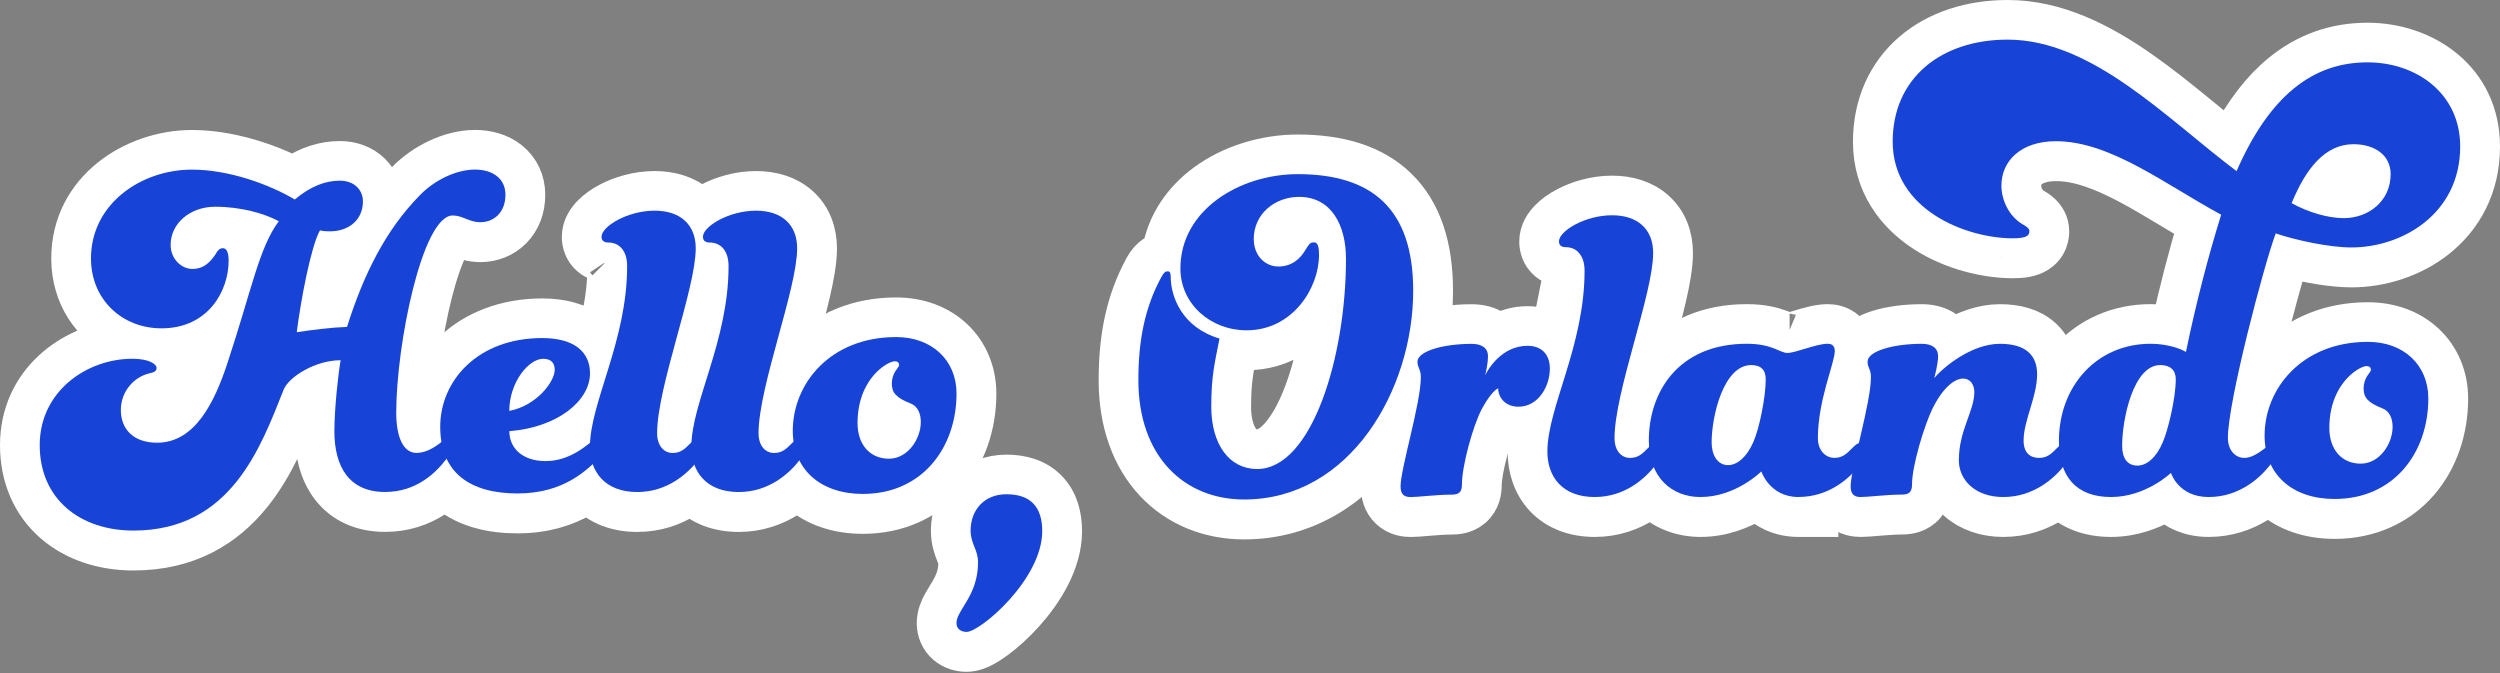 <svg width="943" height="254" viewBox="0 0 943 254" fill="none" xmlns="http://www.w3.org/2000/svg">
<rect x="0" y="0" width="943" height="254" fill="#808080" stroke="none"/>
<path d="M120.833 116.626C121.435 113.05 122.142 109.277 122.91 105.676C123.673 102.096 124.479 98.771 125.279 96.024C125.407 95.584 125.532 95.17 125.653 94.782C129.334 94.612 132.921 93.597 136 91.647C131.8 99.304 128.336 107.534 125.376 116.187C123.893 116.309 122.364 116.458 120.833 116.626ZM153.056 68.421C149.856 71.665 146.927 75.111 144.235 78.737C144.355 77.854 144.416 76.95 144.416 76.029C144.416 72.058 142.924 68.106 139.875 65.156C136.8 62.182 132.65 60.706 128.171 60.706C122.235 60.706 116.349 62.556 110.578 66.408C100.298 61.181 86.016 56.535 72.41 56.535C50.649 56.535 26.834 71.448 26.834 97.512C26.834 111.593 34.531 122.793 45.782 128.083C26.917 129.929 7.5 144.087 7.5 167.958C7.5 180.175 12.157 190.35 20.235 197.376C28.194 204.299 38.899 207.683 50.353 207.683C71.235 207.683 85.256 198.616 94.968 186.572C103.75 175.681 109.056 162.255 113.188 151.801C113.443 151.155 113.694 150.521 113.94 149.9C113.945 149.903 114.178 149.473 114.985 148.725C115.837 147.934 117.053 147.047 118.567 146.216C118.934 146.015 119.309 145.822 119.69 145.638C119.109 151.377 118.647 157.872 118.647 162.695C118.647 170.188 120.16 177.779 124.603 183.662C129.314 189.901 136.483 193.128 145.283 193.128C160.36 193.128 169.569 183.881 173.974 178.224L173.982 178.214L173.99 178.204C174.088 178.077 174.194 177.942 174.306 177.8C175.823 175.868 178.478 172.486 178.478 167.797C178.478 165.567 177.706 163.053 175.73 161.08C173.718 159.069 171.137 158.292 168.792 158.292C166.448 158.292 164.603 159.185 163.606 159.752C162.627 160.307 161.77 160.956 161.111 161.495C160.307 162.069 159.537 162.561 158.774 162.918C158.502 163.046 158.261 163.141 158.051 163.211C157.516 161.962 156.976 159.567 156.976 155.785C156.976 143.574 159.334 125.582 163.101 110.703C164.99 103.241 167.133 96.977 169.299 92.742C170.239 90.905 171.044 89.728 171.636 89.046C171.954 89.157 172.403 89.325 173.05 89.58L173.137 89.614C174.781 90.26 177.604 91.371 181.191 91.371C185.549 91.371 189.907 89.792 193.184 86.471C196.494 83.117 198.17 78.531 198.17 73.487C198.17 68.3 196.023 63.732 192.126 60.629C188.422 57.68 183.747 56.517 179.185 56.517C169.657 56.517 159.618 61.663 153.056 68.421ZM63.989 132.538C63.578 132.102 63.141 131.712 62.69 131.362C70.611 131.011 77.103 128.277 82.062 124.128C81.017 127.495 79.868 131.102 78.57 135.015C76.26 141.947 73.558 148.411 70.094 153.049C66.745 157.534 63.313 159.545 59.276 159.545C56.277 159.545 54.864 158.72 54.265 158.164C53.727 157.664 53.104 156.704 53.104 154.675C53.104 151.311 55.528 148.759 58.084 148.175C59.276 147.934 61.3 147.426 63.101 146.021C65.526 144.127 66.579 141.427 66.579 138.831C66.579 135.927 65.16 133.782 63.989 132.538ZM94.285 87.284C93.636 88.657 93.023 90.079 92.435 91.548C92.32 91.311 92.196 91.076 92.061 90.844C91.289 89.515 90.15 88.251 88.575 87.358C87.007 86.47 85.415 86.181 84.075 86.181C81.33 86.181 79.038 87.276 77.342 88.871C76.158 89.984 75.34 91.28 74.82 92.186C74.056 93.232 73.589 93.653 73.327 93.832C73.217 93.907 73.151 93.933 73.102 93.948C73.055 93.963 72.927 93.997 72.674 94.003C72.63 93.987 72.509 93.931 72.353 93.771C72.138 93.55 71.883 93.143 71.883 92.41C71.883 89.469 74.787 85.534 81.136 85.534C86.001 85.534 90.505 86.248 94.285 87.284ZM78.708 97.476C78.708 97.477 78.708 97.478 78.708 97.479C78.707 97.474 78.707 97.472 78.707 97.472C78.707 97.472 78.707 97.473 78.708 97.476ZM53.778 143.402C53.778 143.402 53.771 143.399 53.758 143.392C53.772 143.398 53.779 143.402 53.778 143.402ZM55.301 133.425C55.303 133.426 55.273 133.436 55.206 133.452C55.265 133.432 55.299 133.425 55.301 133.425ZM172.209 88.482C172.209 88.483 172.198 88.49 172.178 88.503C172.199 88.488 172.209 88.481 172.209 88.482Z" fill="white" stroke="white" stroke-width="15"/>
<path d="M205.343 142.839C205.343 142.839 205.34 142.841 205.334 142.843C205.34 142.84 205.343 142.839 205.343 142.839ZM230.053 169.961C229.983 169.971 229.911 169.98 229.836 169.988L229.284 169.315L229.266 169.293C229.272 169.286 229.278 169.279 229.284 169.272C229.304 169.249 229.323 169.226 229.343 169.202L230.053 169.961ZM223.627 156.718C223.556 156.761 223.486 156.805 223.416 156.849C227.435 152.43 230.064 146.961 230.064 140.854C230.064 134.976 227.842 129.352 222.837 125.395C218.079 121.632 211.681 120.07 204.521 120.07C176.577 120.07 158.568 139.022 158.568 161.065C158.568 171.57 162.11 180.209 169.312 186.015C176.234 191.595 185.467 193.683 195.221 193.683C216.079 193.683 226.874 182.83 233.284 176.044L233.3 176.028L233.315 176.011C235.913 173.228 238.97 169.799 238.97 164.7C238.97 162.539 238.252 160.15 236.519 158.207C234.667 156.13 232.05 155.016 229.284 155.016C226.732 155.016 224.729 156.05 223.627 156.718Z" fill="white" stroke="white" stroke-width="15"/>
<path d="M269.264 178.242L269.272 178.232L269.279 178.222C269.377 178.095 269.483 177.96 269.595 177.817C271.112 175.886 273.767 172.504 273.767 167.815C273.767 163.667 270.522 157.773 263.723 157.773C259.373 157.773 256.684 160.43 255.439 161.676C255.637 158.343 256.353 154.041 257.482 148.945C258.802 142.988 260.575 136.422 262.402 129.732C262.528 129.272 262.653 128.812 262.779 128.351C264.465 122.185 266.172 115.938 267.481 110.297C268.857 104.362 269.951 98.464 269.951 93.717C269.951 87.44 267.82 81.71 263.277 77.629C258.845 73.648 252.993 72.02 246.969 72.02C240.415 72.02 234.2 73.89 229.518 76.387C227.179 77.634 224.958 79.178 223.209 80.981C221.697 82.537 219.419 85.439 219.419 89.349C219.419 91.683 220.206 94.57 222.722 96.704C224.806 98.472 227.186 98.949 228.945 99.022C229.013 99.32 229.077 99.779 229.077 100.448C229.077 113.366 225.867 125.34 222.392 136.659C221.955 138.083 221.508 139.515 221.061 140.945C219.778 145.052 218.502 149.138 217.49 152.95C216.118 158.119 215.047 163.42 215.047 168.531C215.047 174.716 216.903 181.006 221.453 185.802C226.08 190.678 232.669 193.146 240.393 193.146C255.201 193.146 264.789 183.987 269.264 178.242ZM255.5 164.394C255.502 164.399 255.503 164.401 255.503 164.401C255.503 164.401 255.502 164.399 255.5 164.394ZM228.787 98.555C228.787 98.555 228.788 98.557 228.791 98.561C228.788 98.557 228.787 98.555 228.787 98.555ZM266.445 171.909C266.444 171.909 266.442 171.911 266.439 171.914C266.443 171.91 266.445 171.909 266.445 171.909Z" fill="white" stroke="white" stroke-width="15"/>
<path d="M307.529 178.229L307.534 178.222C307.632 178.095 307.738 177.96 307.85 177.817C309.367 175.886 312.022 172.504 312.022 167.815C312.022 163.667 308.777 157.773 301.978 157.773C297.627 157.773 294.939 160.43 293.694 161.676C293.892 158.343 294.607 154.041 295.737 148.945C297.057 142.988 298.83 136.422 300.657 129.732C300.782 129.272 300.908 128.812 301.034 128.351C302.72 122.185 304.427 115.938 305.735 110.297C307.112 104.362 308.206 98.464 308.206 93.717C308.206 87.44 306.075 81.71 301.531 77.629C297.1 73.648 291.248 72.02 285.224 72.02C278.67 72.02 272.455 73.89 267.773 76.387C265.434 77.634 263.213 79.178 261.463 80.981C259.952 82.537 257.674 85.439 257.674 89.349C257.674 91.683 258.461 94.57 260.976 96.704C263.061 98.472 265.441 98.949 267.2 99.022C267.268 99.32 267.332 99.779 267.332 100.448C267.332 113.366 264.122 125.34 260.647 136.659C260.21 138.083 259.762 139.515 259.316 140.945C258.033 145.052 256.757 149.138 255.745 152.95C254.373 158.119 253.302 163.42 253.302 168.531C253.302 174.716 255.157 181.006 259.708 185.802C264.334 190.678 270.924 193.146 278.648 193.146C293.451 193.146 303.059 183.994 307.529 178.229ZM293.755 164.394C293.757 164.399 293.758 164.401 293.758 164.401C293.758 164.401 293.757 164.399 293.755 164.394ZM267.042 98.555C267.042 98.555 267.043 98.557 267.045 98.561C267.043 98.557 267.042 98.555 267.042 98.555ZM304.699 171.909C304.699 171.909 304.697 171.911 304.694 171.914C304.698 171.91 304.7 171.909 304.699 171.909Z" fill="white" stroke="white" stroke-width="15"/>
<path d="M330.98 159.616C330.98 157.218 331.274 155.126 331.759 153.312C331.987 153.597 332.232 153.878 332.493 154.155C334.5 156.281 337.129 157.722 339.833 158.854C339.842 158.966 339.847 159.095 339.847 159.24C339.847 160.648 339.247 162.479 338.132 163.883C337.066 165.224 336.056 165.579 335.324 165.579C333.729 165.579 332.88 165.05 332.351 164.451C331.744 163.766 330.98 162.303 330.98 159.616ZM325.469 193.862C338.785 193.862 349.704 188.6 357.202 180.008C364.599 171.532 368.322 160.233 368.322 148.498C368.322 140.281 365.237 132.926 359.615 127.66C354.029 122.428 346.417 119.694 338.048 119.694C308.949 119.694 291.558 140.718 291.558 162.516C291.558 171.674 294.88 179.749 301.23 185.47C307.497 191.115 316.031 193.862 325.469 193.862Z" fill="white" stroke="white" stroke-width="15"/>
<path d="M466.769 132.228C466.786 132.145 466.803 132.062 466.819 131.978C467.945 132.09 469.082 132.147 470.225 132.147C483.713 132.147 493.505 124.859 499.208 115.691C497.879 127.616 495.287 139.146 491.678 148.581C488.96 155.686 485.824 161.179 482.569 164.769C479.347 168.322 476.548 169.47 474.202 169.47C471.464 169.47 469.347 168.381 467.687 166.131C465.993 163.834 464.586 159.998 464.413 154.432V153.283C464.413 144.002 465.289 139.628 466.769 132.228ZM490.058 81.815C492.726 81.815 494.597 82.607 496.021 83.986C495.842 83.978 495.681 83.975 495.54 83.975C493.087 83.975 490.769 84.821 488.879 86.595C487.601 87.795 486.702 89.302 486.235 90.085C486.217 90.116 486.199 90.146 486.182 90.174L486.146 90.235L486.111 90.296C485.421 91.502 484.762 92.174 484.232 92.535C483.781 92.842 483.203 93.084 482.229 93.084C481.843 93.084 481.48 92.94 481.174 92.617C480.892 92.32 480.43 91.614 480.43 90.184C480.43 85.753 484.129 81.815 490.058 81.815ZM438.25 95.16C436.977 95.468 435.633 96.082 434.369 97.193C432.91 98.476 431.973 100.102 431.388 101.177L431.383 101.186L431.378 101.195C424.616 113.704 421.912 127.223 421.912 143.421C421.912 159.337 426.715 172.556 435.408 181.866C444.123 191.2 456.161 195.963 469.311 195.963C492.254 195.963 510.272 183.973 522.29 167.432C534.224 151.008 540.575 129.744 540.575 109.693C540.575 93.118 536.405 79.824 527.042 70.769C517.726 61.759 504.602 58.244 489.539 58.244C477.177 58.244 464.514 62.037 454.762 69.211C446.403 75.361 440.008 84.178 438.25 95.16ZM434.113 104.403C434.113 104.414 434.113 104.424 434.113 104.435C434.101 104.289 434.113 104.264 434.113 104.403ZM499.536 97.107C499.535 97.107 499.532 97.112 499.524 97.122C499.532 97.111 499.536 97.106 499.536 97.107ZM489.976 94.857C489.977 94.857 489.978 94.866 489.981 94.884C489.978 94.867 489.976 94.858 489.976 94.857Z" fill="white" stroke="white" stroke-width="15"/>
<path d="M555.385 191.551C558.539 188.823 558.955 185.079 558.957 182.815C558.957 180.29 559.785 175.515 561.208 170.199C562.415 165.689 563.834 161.594 564.999 159.03C567.172 160.242 569.784 160.962 572.777 160.962C579.379 160.962 584.414 157.49 587.543 153.233C590.583 149.099 592.12 143.917 592.12 139.063C592.12 134.822 590.818 130.598 587.648 127.426C584.484 124.259 580.31 122.992 576.235 122.992C571.904 122.992 568.225 124.162 565.2 125.814C564.901 125.531 564.582 125.259 564.242 125C561.378 122.82 557.958 122.257 555.094 122.257C549.268 122.257 543.375 122.997 538.686 124.465C536.385 125.185 533.921 126.219 531.873 127.764C529.894 129.257 527.188 132.132 527.188 136.499C527.188 137.818 527.373 138.981 527.678 140.044C527.914 140.863 528.233 141.623 528.354 141.909C528.368 141.943 528.379 141.97 528.387 141.99C528.42 142.069 528.441 142.124 528.455 142.159C528.457 142.195 528.46 142.25 528.46 142.327C528.46 146.179 526.83 153.789 524.829 162.395C524.654 163.15 524.477 163.909 524.3 164.666C523.53 167.964 522.766 171.234 522.165 174.09C521.474 177.376 520.81 180.939 520.81 183.532C520.81 186.112 521.413 189.574 524.233 192.196C526.949 194.721 530.23 195.049 532.144 195.049C533.618 195.049 535.924 194.855 538.107 194.672C538.537 194.636 538.963 194.6 539.376 194.566C542.183 194.337 545.051 194.134 547.444 194.134C549.019 194.134 552.509 194.04 555.385 191.551ZM528.45 142.105C528.45 142.105 528.451 142.108 528.451 142.114C528.45 142.108 528.45 142.105 528.45 142.105Z" fill="white" stroke="white" stroke-width="15"/>
<path d="M630.419 180.083L630.414 180.089C625.947 185.861 616.339 195.031 601.532 195.031C593.805 195.031 587.214 192.557 582.589 187.674C578.045 182.877 576.191 176.59 576.188 170.407C576.187 170.401 576.188 170.395 576.188 170.389M630.419 180.083L583.688 170.407C583.695 179.884 589.339 187.531 601.532 187.531C610.786 187.531 617.566 182.906 621.844 178.529C622.091 178.393 622.334 178.249 622.575 178.097C623.548 177.484 624.436 176.758 625.206 176.059C625.206 176.059 625.207 176.059 625.207 176.059C625.847 175.478 626.406 174.917 626.864 174.457C626.933 174.387 627 174.32 627.065 174.256C627.335 173.985 627.481 173.849 627.558 173.782C627.634 173.716 627.549 173.8 627.337 173.931C627.235 173.995 627.106 174.068 626.952 174.143C626.752 174.239 626.509 174.338 626.228 174.422C625.844 174.536 625.481 174.594 625.16 174.615C625.514 174.148 625.831 173.714 626.108 173.299C626.938 172.055 627.403 170.981 627.403 169.672C627.403 168.578 626.507 167.126 624.859 167.126C623.766 167.126 623.031 167.681 621.759 168.954C621.51 169.204 621.271 169.443 621.039 169.672C620.677 170.028 620.333 170.358 619.995 170.66C619.935 170.347 619.903 170.017 619.903 169.672C619.903 169.468 619.934 169.237 619.996 169.024C620.036 168.885 620.073 168.806 620.076 168.8C620.077 168.798 620.072 168.807 620.06 168.83C620.008 168.925 619.886 169.125 619.618 169.497C619.347 169.875 619.014 170.309 618.547 170.915C618.18 171.389 617.778 171.875 617.343 172.365C616.618 172.632 615.811 172.774 614.844 172.774C611.565 172.774 609.021 170.03 609.021 165.297C609.021 156.254 612.909 142.004 616.668 128.229C620.184 115.344 623.587 102.875 623.587 95.474C623.587 86.365 617.585 81.254 608.107 81.254C601.958 81.254 596.067 83.364 592.281 85.878C591.723 85.816 591.163 85.786 590.603 85.786C590.69 85.786 591.243 85.791 591.989 86.075C591.485 86.423 591.021 86.777 590.603 87.134C588.997 88.504 588.059 89.908 588.059 91.099C588.059 92.551 588.955 93.286 590.603 93.286C594.616 93.286 597.716 96.191 597.716 102.216C597.716 118.216 593.218 132.642 589.316 145.157C586.33 154.737 583.692 163.198 583.688 170.389H576.188M630.419 180.083C630.517 179.956 630.623 179.821 630.735 179.678C632.252 177.742 634.903 174.36 634.903 169.672C634.903 165.535 631.669 159.626 624.859 159.626C620.51 159.626 617.822 162.281 616.576 163.53M630.419 180.083L590.082 100.775M576.188 170.389C576.19 165.279 577.259 159.978 578.63 154.807C579.642 150.989 580.917 146.897 582.2 142.784C582.646 141.352 583.094 139.917 583.531 138.491C587.006 127.154 590.216 115.158 590.216 102.216C590.216 101.539 590.15 101.076 590.082 100.775M576.188 170.389L590.082 100.775M590.082 100.775C590.262 100.783 590.436 100.786 590.603 100.786C590.632 100.786 590.646 100.788 590.646 100.788C590.646 100.787 590.631 100.786 590.603 100.779C590.57 100.771 590.519 100.756 590.453 100.728C590.265 100.647 590.096 100.518 589.986 100.391C589.952 100.352 589.934 100.325 589.927 100.314M590.082 100.775C590.014 100.479 589.942 100.342 589.927 100.314M590.082 100.775C588.321 100.702 585.941 100.223 583.857 98.453C581.343 96.317 580.559 93.43 580.559 91.099C580.559 87.192 582.832 84.29 584.344 82.73C586.093 80.925 588.313 79.379 590.652 78.129C595.335 75.628 601.551 73.754 608.107 73.754C614.134 73.754 619.986 75.386 624.418 79.373C628.959 83.459 631.087 89.194 631.087 95.474C631.087 100.226 629.994 106.131 628.617 112.075C627.309 117.727 625.6 123.986 623.914 130.165C623.789 130.623 623.664 131.081 623.54 131.538C621.713 138.238 619.94 144.812 618.62 150.778C617.49 155.883 616.774 160.193 616.576 163.53M589.927 100.314C589.925 100.311 589.924 100.309 589.924 100.309C589.923 100.309 589.924 100.311 589.927 100.314ZM616.576 163.53C616.565 163.542 616.553 163.554 616.541 163.565C616.511 163.596 616.482 163.625 616.454 163.653C615.83 164.278 615.432 164.673 615.078 164.995C614.921 165.137 614.807 165.233 614.727 165.297C614.636 165.369 614.59 165.399 614.579 165.406C614.575 165.409 614.604 165.39 614.659 165.365C614.715 165.34 614.779 165.316 614.844 165.297C614.844 165.297 614.845 165.297 614.845 165.297C614.846 165.296 614.847 165.296 614.848 165.296C614.881 165.286 614.909 165.28 614.929 165.276C614.991 165.279 615.058 165.286 615.129 165.297C615.319 165.326 615.535 165.386 615.76 165.492C616.107 165.657 616.355 165.875 616.506 166.06C616.591 166.163 616.628 166.232 616.639 166.254M616.576 163.53C616.572 163.608 616.568 163.686 616.563 163.763C616.535 164.3 616.521 164.812 616.521 165.297C616.521 165.928 616.62 166.206 616.639 166.254M616.639 166.254C616.641 166.259 616.642 166.261 616.643 166.261C616.643 166.261 616.642 166.259 616.639 166.254Z" fill="white" stroke="white" stroke-width="15"/>
<path d="M678.429 195.031H685.929V194.196C696.548 191.83 703.779 184.844 707.479 180.085L707.487 180.075L707.495 180.065C707.593 179.938 707.699 179.803 707.811 179.66C709.328 177.724 711.979 174.341 711.979 169.654C711.979 165.517 708.744 159.607 701.935 159.607C697.545 159.607 694.847 162.313 693.617 163.547C693.587 163.577 693.558 163.607 693.53 163.635C693.428 163.737 693.333 163.832 693.243 163.922C693.426 158.252 694.715 152.428 696.148 147.143C696.637 145.341 697.021 144.015 697.396 142.723C697.698 141.68 697.994 140.66 698.333 139.43C698.868 137.488 699.599 134.762 699.599 132.465C699.599 130.134 698.934 127.097 696.386 124.786C693.978 122.601 691.139 122.221 689.357 122.221C686.011 122.221 681.958 123.445 679.437 124.206C679.364 124.228 679.292 124.25 679.222 124.271C678.988 124.342 678.761 124.41 678.541 124.477C677.327 124.844 676.315 125.15 675.412 125.387C675.041 125.485 674.761 125.55 674.558 125.594C674.377 125.519 674.174 125.432 673.897 125.313C673.814 125.277 673.724 125.238 673.626 125.196C673.131 124.983 672.511 124.72 671.805 124.449C668.788 123.292 664.78 122.221 658.936 122.221C643.99 122.221 632.594 127.585 625.027 136.254C617.612 144.75 614.457 155.742 614.457 166.193C614.457 174.807 617.175 182.163 622.332 187.393C627.466 192.599 634.364 195.031 641.45 195.031C649.897 195.031 656.967 191.976 661.735 189.15C662.03 188.975 662.318 188.8 662.599 188.625C665.94 191.977 671.114 195.031 678.429 195.031ZM704.661 173.741C704.661 173.741 704.659 173.743 704.655 173.746C704.659 173.742 704.661 173.741 704.661 173.741ZM693.305 165.959C693.311 165.97 693.313 165.977 693.313 165.977C693.313 165.977 693.309 165.971 693.305 165.959ZM675.045 125.779C675.045 125.779 675.041 125.778 675.033 125.776C675.04 125.778 675.045 125.779 675.045 125.779ZM654.51 163.784L654.475 163.858L654.443 163.932C654.015 164.915 653.569 165.699 653.149 166.31C653.24 162.164 654.231 156.201 656.172 151.388C656.858 149.688 657.579 148.341 658.274 147.337C658.034 149.51 657.647 151.949 657.153 154.392C656.273 158.734 655.227 162.231 654.51 163.784ZM651.449 168.053C651.448 168.053 651.455 168.05 651.468 168.046C651.455 168.051 651.449 168.054 651.449 168.053ZM658.544 142.909C658.544 142.909 658.544 142.91 658.545 142.914C658.544 142.91 658.544 142.909 658.544 142.909Z" fill="white" stroke="white" stroke-width="15"/>
<path d="M781.88 173.759C781.881 173.759 781.879 173.76 781.874 173.764C781.878 173.761 781.88 173.759 781.88 173.759ZM754.393 122.24C747.65 122.24 741.381 124.767 736.505 127.583C735.848 126.629 735.023 125.75 734.015 124.983C731.151 122.802 727.732 122.24 724.868 122.24C719.042 122.24 713.148 122.979 708.46 124.447C706.159 125.167 703.694 126.201 701.646 127.747C699.668 129.239 696.961 132.115 696.961 136.482C696.961 137.8 697.146 138.963 697.452 140.026C697.687 140.845 698.007 141.606 698.127 141.891C698.141 141.925 698.153 141.953 698.161 141.972C698.193 142.051 698.215 142.106 698.229 142.141C698.231 142.177 698.233 142.232 698.233 142.309C698.233 146.161 696.603 153.772 694.603 162.377C694.427 163.132 694.25 163.891 694.073 164.648C693.303 167.946 692.54 171.216 691.939 174.072C691.248 177.358 690.583 180.921 690.583 183.514C690.583 186.095 691.187 189.557 694.006 192.178C696.722 194.704 700.003 195.031 701.917 195.031C703.391 195.031 705.697 194.837 707.881 194.654C708.311 194.618 708.736 194.582 709.149 194.549C711.956 194.32 714.825 194.116 717.217 194.116C718.792 194.116 722.282 194.022 725.159 191.533C728.321 188.798 728.731 185.042 728.731 182.779C728.731 180.341 729.646 175.552 731.199 170.074C731.258 169.865 731.318 169.656 731.378 169.448V173.491C731.378 179.551 733.891 185.126 738.429 189.095C742.919 193.022 748.967 195.031 755.647 195.031C770.414 195.031 780.183 185.909 784.698 180.103L784.706 180.093L784.714 180.083C784.812 179.956 784.918 179.821 785.029 179.678C786.546 177.742 789.198 174.36 789.198 169.672C789.198 165.535 785.963 159.626 779.153 159.626C775.106 159.626 772.497 161.926 771.151 163.252C771.52 161.383 772.181 159.129 773.053 156.218L773.099 156.063C774.314 152.01 775.922 146.645 775.922 141.233C775.922 136.311 774.454 131.111 770.148 127.28C765.999 123.59 760.396 122.24 754.393 122.24ZM737.236 147.941C737.236 147.941 737.236 147.943 737.236 147.948C737.236 147.943 737.236 147.941 737.236 147.941ZM741.143 150.271C741.143 150.271 741.14 150.272 741.134 150.274C741.14 150.272 741.143 150.27 741.143 150.271ZM698.223 142.087C698.224 142.087 698.224 142.09 698.225 142.096C698.224 142.09 698.223 142.087 698.223 142.087Z" fill="white" stroke="white" stroke-width="15"/>
<path d="M849.395 163.482C848.826 163.907 848.33 164.255 847.89 164.534V164.443C848.008 161.661 848.706 156.837 849.939 150.48C851.258 143.685 853.072 135.695 855.037 127.71C857.903 116.058 861.008 104.739 863.27 97.328C870.781 99.263 879.866 100.894 887.008 100.894C897.901 100.894 909.847 97.329 919.219 89.845C928.787 82.204 935.5 70.573 935.5 55.291C935.5 29.944 914.308 16.071 893.028 16.071C880.942 16.071 870.006 19.839 860.438 27.688C852.941 33.839 846.496 42.314 840.908 52.974C837.93 50.596 834.901 48.114 831.793 45.567C830.68 44.656 829.557 43.735 828.423 42.809C821.6 37.235 814.432 31.485 807.013 26.325C792.295 16.09 775.653 7.5 757.295 7.5C743.422 7.5 730.73 11.51 721.379 19.52C711.903 27.636 706.438 39.383 706.438 53.48C706.438 69.5 715.231 80.744 725.924 87.656C736.408 94.433 749.198 97.451 759.302 97.451C762.399 97.451 765.873 97.148 768.646 95.366C770.313 94.296 771.601 92.776 772.332 90.923C772.984 89.268 773.001 87.793 773.001 87.208C773.001 83.935 771.264 81.698 770.024 80.514C768.905 79.447 767.614 78.672 766.69 78.156C764.165 76.642 762.448 73.203 762.448 70.084C762.448 67.504 763.41 65.415 765.178 63.877C767.008 62.286 770.271 60.818 775.534 60.818C783.934 60.818 792.933 64.198 803.037 69.566C808.031 72.219 813.073 75.232 818.311 78.374L818.826 78.683C822.121 80.66 825.495 82.684 828.905 84.64C825.324 96.654 821.897 109.88 818.986 122.994C816.676 122.532 814.06 122.222 811.259 122.222C786.181 122.222 769.145 142.178 769.145 166.373C769.145 174.228 771.048 181.605 776.017 187.064C781.096 192.644 788.287 195.031 796.317 195.031C804.595 195.031 811.532 192.17 816.235 189.498C816.535 189.327 816.828 189.157 817.113 188.987C820.553 192.266 825.775 195.031 833.116 195.031C847.883 195.031 857.652 185.909 862.167 180.103L862.175 180.093L862.183 180.083C862.281 179.956 862.386 179.821 862.498 179.678C864.015 177.742 866.666 174.36 866.666 169.672C866.666 167.444 865.897 164.931 863.923 162.956C861.912 160.943 859.33 160.164 856.981 160.164C854.128 160.164 852.11 161.437 851.134 162.136C850.714 162.436 850.311 162.763 850.091 162.942C850.069 162.96 850.048 162.976 850.03 162.991C849.768 163.203 849.63 163.311 849.503 163.403L849.449 163.442L849.395 163.482ZM759.91 91.574C759.909 91.573 759.906 91.571 759.901 91.567C759.907 91.572 759.91 91.574 759.91 91.574ZM761.466 82.306C761.466 82.306 761.457 82.309 761.438 82.313C761.456 82.308 761.465 82.306 761.466 82.306ZM884.106 74.831C881.346 74.831 877.915 74.173 874.437 72.967C878.745 65.058 883.234 61.948 887.743 61.948C890.482 61.948 892.266 62.659 893.169 63.342C893.855 63.861 894.271 64.486 894.271 65.744C894.271 70.95 890.172 74.831 884.106 74.831ZM847.974 165.977C847.981 165.989 847.983 165.995 847.983 165.995C847.982 165.995 847.979 165.99 847.974 165.977ZM808.928 163.904L808.9 163.968L808.873 164.032C808.614 164.652 808.347 165.194 808.084 165.663C808.364 161.554 809.282 156.241 810.907 151.792C811.548 150.036 812.226 148.62 812.887 147.542C812.619 149.665 812.201 152.031 811.68 154.414C810.738 158.727 809.633 162.306 808.928 163.904ZM805.91 168.236C805.91 168.236 805.917 168.232 805.931 168.228C805.917 168.234 805.91 168.236 805.91 168.236ZM815.164 145.268C815.169 145.269 815.172 145.269 815.172 145.269C815.172 145.27 815.169 145.269 815.164 145.268Z" fill="white" stroke="white" stroke-width="15"/>
<path d="M886.141 161.459C886.141 159.062 886.433 156.969 886.917 155.154C887.145 155.438 887.388 155.719 887.649 155.995C889.656 158.125 892.287 159.569 894.992 160.703C895 160.814 895.006 160.941 895.006 161.083C895.006 162.499 894.403 164.338 893.287 165.745C892.219 167.091 891.21 167.443 890.484 167.443C888.894 167.443 888.046 166.916 887.516 166.315C886.907 165.626 886.141 164.156 886.141 161.459ZM880.63 195.766C893.949 195.766 904.868 190.494 912.364 181.889C919.758 173.402 923.479 162.09 923.479 150.342C923.479 142.119 920.398 134.757 914.777 129.483C909.192 124.244 901.579 121.505 893.207 121.505C864.1 121.505 846.722 142.568 846.722 164.382C846.722 173.547 850.04 181.631 856.388 187.359C862.655 193.014 871.19 195.766 880.63 195.766Z" fill="white" stroke="white" stroke-width="15"/>
<path d="M358.631 200.062L358.63 200.086V200.11C358.63 204.142 359.786 207.057 360.525 208.921C360.537 208.951 360.549 208.98 360.56 209.009C361.268 210.795 361.435 211.334 361.435 212.193C361.435 216.685 360.042 219.868 358.365 222.781C357.948 223.507 357.528 224.191 357.07 224.936C357.04 224.984 357.011 225.033 356.981 225.081C356.516 225.838 355.977 226.718 355.494 227.598C354.608 229.211 353.297 231.864 353.297 235.069C353.297 238.092 354.495 241.065 356.948 243.182C359.284 245.199 362.125 245.905 364.628 245.905C367.159 245.905 369.438 244.86 370.732 244.198C372.326 243.384 374.01 242.299 375.68 241.072C379.037 238.605 382.82 235.208 386.385 231.239C393.221 223.626 400.649 212.339 400.649 200.363C400.649 194.777 399.309 189.128 395.273 184.883C391.171 180.567 385.514 178.986 379.652 178.986C373.606 178.986 368.207 181.166 364.333 185.235C360.513 189.247 358.666 194.574 358.631 200.062Z" fill="white" stroke="white" stroke-width="15"/>
<g clip-path="url(#clip0_955_3299)">
<path d="M157.11 170.84C160.568 170.84 163.668 168.835 165.675 167.385C166.768 166.472 167.861 165.738 168.774 165.738C170.226 165.738 170.96 166.651 170.96 167.743C170.96 169.748 169.867 171.199 168.04 173.562C164.205 178.485 156.931 185.574 145.266 185.574C131.594 185.574 126.129 175.925 126.129 162.641C126.129 154.442 127.58 140.8 128.494 135.877C119.016 135.877 108.999 142.071 106.992 146.976C98.248 168.997 86.942 200.129 50.335 200.129C30.285 200.129 14.982 188.295 14.982 167.904C14.982 147.514 32.829 135.322 49.959 135.322C56.158 135.322 59.061 137.327 59.061 138.777C59.061 139.869 58.327 140.424 56.517 140.782C50.693 142.053 45.587 147.514 45.587 154.621C45.587 162.086 50.514 166.991 59.258 166.991C73.647 166.991 80.939 151.524 85.67 137.327C94.969 109.292 97.693 93.448 105.165 83.441C99.7 80.522 90.956 77.98 81.119 77.98C71.819 77.98 64.365 84.175 64.365 92.356C64.365 97.816 68.558 101.45 72.572 101.45C76.585 101.45 78.95 99.266 81.136 96.169C82.05 94.522 82.785 93.627 84.057 93.627C85.15 93.627 86.243 94.54 86.243 98.353C86.243 109.632 78.592 123.846 60.925 123.846C45.981 123.846 34.316 112.926 34.316 97.458C34.316 76.906 53.256 63.98 72.392 63.98C86.422 63.98 101.724 69.62 111.203 75.259C117.224 70.157 122.868 68.152 128.154 68.152C133.798 68.152 136.898 71.786 136.898 75.975C136.898 82.886 131.612 87.254 124.516 87.254C123.423 87.254 122.151 87.254 120.682 86.896C117.224 93.09 113.389 113.66 111.938 125.314C117.761 124.401 125.412 123.488 130.895 123.309C137.095 103.652 145.463 86.717 158.4 73.612C163.865 67.973 172.071 63.963 179.167 63.963C185.904 63.963 190.653 67.418 190.653 73.433C190.653 80.164 186.281 83.817 181.174 83.817C176.981 83.817 174.437 81.274 170.781 81.274C159.296 81.274 149.459 129.88 149.459 155.731C149.459 165.022 152.2 170.84 157.11 170.84Z" fill="#1743D7"/>
<path d="M225.45 164.646C226.901 163.375 228.191 162.462 229.266 162.462C230.718 162.462 231.452 163.554 231.452 164.646C231.452 166.472 230.538 167.923 227.815 170.841C221.794 177.214 212.871 186.129 195.204 186.129C177.536 186.129 166.051 178.485 166.051 161.012C166.051 143.539 180.26 127.517 204.503 127.517C216.885 127.517 222.547 132.977 222.547 140.8C222.547 151.184 210.345 161.191 192.122 162.641C192.122 169.015 197.049 173.92 205.793 173.92C215.093 173.92 221.472 167.905 225.468 164.628L225.45 164.646ZM209.234 139.529C209.234 136.79 207.782 135.34 204.862 135.34C199.397 135.34 192.104 144.255 192.104 154.997C202.496 152.992 209.234 143.897 209.234 139.529Z" fill="#1743D7"/>
<path d="M222.528 168.477C222.528 151.918 236.558 128.609 236.558 100.394C236.558 94.379 233.458 91.479 229.445 91.479C227.796 91.479 226.9 90.745 226.9 89.295C226.9 85.481 236.558 79.466 246.951 79.466C256.43 79.466 262.432 84.569 262.432 93.663C262.432 108.952 247.865 145.902 247.865 163.393C247.865 168.119 250.409 170.859 253.688 170.859C256.788 170.859 258.239 169.408 260.605 167.045C261.877 165.774 262.611 165.219 263.704 165.219C265.353 165.219 266.249 166.669 266.249 167.761C266.249 169.766 265.156 171.217 263.328 173.58C259.494 178.503 251.843 185.592 240.375 185.592C228.173 185.592 222.528 177.948 222.528 168.477Z" fill="#1743D7"/>
<path d="M260.784 168.477C260.784 151.918 274.814 128.609 274.814 100.394C274.814 94.379 271.714 91.479 267.701 91.479C266.052 91.479 265.156 90.745 265.156 89.295C265.156 85.481 274.814 79.466 285.207 79.466C294.685 79.466 300.688 84.569 300.688 93.663C300.688 108.952 286.121 145.902 286.121 163.393C286.121 168.119 288.665 170.859 291.944 170.859C295.044 170.859 296.495 169.408 298.86 167.045C300.133 165.774 300.867 165.219 301.96 165.219C303.609 165.219 304.505 166.669 304.505 167.761C304.505 169.766 303.412 171.217 301.584 173.58C297.767 178.503 290.098 185.592 278.631 185.592C266.428 185.592 260.784 177.948 260.784 168.477Z" fill="#1743D7"/>
<path d="M360.803 148.445C360.803 168.836 347.866 186.308 325.45 186.308C309.414 186.308 299.039 177.017 299.039 162.462C299.039 144.81 313.069 127.141 338.029 127.141C351.504 127.141 360.803 135.877 360.803 148.445ZM343.691 152.276C338.047 150.092 336.399 148.087 336.399 144.81C336.399 140.263 339.14 138.795 339.14 137.721C339.14 136.808 338.585 136.271 337.492 136.271C336.757 136.271 334.947 136.808 332.385 138.813C327.834 142.447 323.462 149.196 323.462 159.562C323.462 167.761 328.192 173.025 335.306 173.025C342.419 173.025 347.329 165.559 347.329 159.186C347.329 156.089 346.236 153.368 343.691 152.276Z" fill="#1743D7"/>
</g>
<g clip-path="url(#clip1_955_3299)">
<path d="M456.878 153.211C456.878 167.789 463.793 176.916 474.185 176.916C494.77 176.916 507.706 134.796 507.706 97.608C507.706 85.02 502.241 74.261 490.041 74.261C480.742 74.261 472.913 80.824 472.913 90.13C472.913 96.514 477.284 100.53 482.211 100.53C487.138 100.53 490.417 97.787 492.603 93.968C493.695 92.139 494.251 91.421 495.523 91.421C496.616 91.421 497.53 91.959 497.53 96.155C497.53 108.743 487.514 124.594 470.207 124.594C456.735 124.594 445.25 114.749 445.25 101.247C445.25 79.192 467.663 65.691 489.521 65.691C517.578 65.691 533.057 78.816 533.057 109.639C533.057 146.828 509.372 188.41 469.294 188.41C446.702 188.41 429.395 172.182 429.395 143.367C429.395 128.054 431.939 115.843 437.958 104.708C439.051 102.7 439.607 102.341 440.503 102.341C441.237 102.341 441.595 102.897 441.595 104.35C441.595 111.827 445.788 123.5 459.995 127.696C458.168 137.002 456.896 141.915 456.896 153.229L456.878 153.211Z" fill="#1743D7"/>
<path d="M551.44 182.743C551.44 185.845 550.168 186.581 547.426 186.581C541.962 186.581 534.849 187.495 532.126 187.495C529.761 187.495 528.292 186.581 528.292 183.479C528.292 176.737 535.942 152.117 535.942 142.273C535.942 139.171 534.67 138.813 534.67 136.446C534.67 132.429 544.506 129.704 555.077 129.704C559.09 129.704 561.276 131.353 561.276 134.438C561.276 136.804 560.541 140.265 560.183 141.556C561.276 139.369 566.382 130.439 576.218 130.439C581.324 130.439 584.602 133.541 584.602 139.01C584.602 145.752 580.231 153.408 572.76 153.408C567.654 153.408 565.11 149.769 565.11 146.487C564.017 146.846 561.652 149.231 558.911 154.323C555.632 160.527 551.44 175.661 551.44 182.761V182.743Z" fill="#1743D7"/>
<path d="M583.671 170.353C583.671 153.767 597.699 130.421 597.699 102.162C597.699 96.137 594.6 93.232 590.587 93.232C588.938 93.232 588.042 92.497 588.042 91.045C588.042 87.226 597.699 81.201 608.091 81.201C617.568 81.201 623.57 86.311 623.57 95.42C623.57 110.733 609.004 147.742 609.004 165.243C609.004 169.977 611.548 172.72 614.827 172.72C617.927 172.72 619.378 171.268 621.743 168.901C623.015 167.628 623.749 167.072 624.842 167.072C626.49 167.072 627.386 168.524 627.386 169.618C627.386 171.626 626.293 173.079 624.466 175.446C620.65 180.377 612.982 187.477 601.515 187.477C589.314 187.477 583.671 179.821 583.671 170.335V170.353Z" fill="#1743D7"/>
<path d="M678.411 187.477C667.482 187.477 664.383 177.812 664.383 177.812C664.383 177.812 654.726 187.477 641.432 187.477C630.683 187.477 621.939 180.179 621.939 166.139C621.939 148.083 632.868 129.668 658.918 129.668C668.575 129.668 671.316 133.129 674.219 133.129C677.318 133.129 685.148 129.668 689.34 129.668C690.988 129.668 692.081 130.403 692.081 132.411C692.081 136.787 685.703 151.006 685.703 165.225C685.703 169.959 688.623 172.702 691.902 172.702C695.001 172.702 696.453 171.25 698.817 168.883C700.09 167.61 700.824 167.054 701.917 167.054C703.565 167.054 704.461 168.506 704.461 169.6C704.461 171.608 703.368 173.061 701.541 175.428C697.707 180.359 689.877 187.459 678.411 187.459V187.477ZM660.567 137.701C650.175 137.701 645.625 156.851 645.625 166.875C645.625 171.608 647.81 175.446 651.824 175.446C655.281 175.446 658.918 172.343 661.301 166.875C663.487 162.141 666.031 150.109 666.031 142.991C666.031 139.709 664.383 137.701 660.567 137.701Z" fill="#1743D7"/>
<path d="M738.895 173.437C738.895 162.32 744.718 155.022 744.718 147.904C744.718 144.981 743.07 142.793 740.526 142.793C737.426 142.793 733.055 145.895 729.041 153.911C725.942 160.115 721.212 175.607 721.212 182.725C721.212 185.828 719.94 186.563 717.199 186.563C711.734 186.563 704.622 187.477 701.899 187.477C699.534 187.477 698.064 186.563 698.064 183.461C698.064 176.719 705.715 152.1 705.715 142.255C705.715 139.153 704.443 138.795 704.443 136.428C704.443 132.411 714.279 129.686 724.849 129.686C728.862 129.686 731.048 131.336 731.048 134.42C731.048 137.342 729.597 142.632 729.597 142.632C732.875 138.615 743.625 129.686 754.375 129.686C764.39 129.686 768.403 134.24 768.403 141.18C768.403 149.571 763.297 158.68 763.297 166.157C763.297 170.891 765.841 172.72 769.12 172.72C772.219 172.72 773.67 171.268 776.035 168.901C777.307 167.628 778.042 167.072 779.135 167.072C780.783 167.072 781.679 168.524 781.679 169.618C781.679 171.626 780.586 173.079 778.759 175.446C774.925 180.377 767.095 187.477 755.629 187.477C745.238 187.477 738.859 181.273 738.859 173.437H738.895Z" fill="#1743D7"/>
<path d="M840.373 165.243C840.373 169.977 843.293 172.72 846.572 172.72C849.116 172.72 851.678 171.07 853.864 169.439C855.136 168.524 855.87 167.61 856.963 167.61C858.414 167.61 859.149 168.524 859.149 169.618C859.149 171.626 858.056 173.079 856.229 175.446C852.395 180.376 844.565 187.477 833.099 187.477C821.633 187.477 818.891 178.368 818.891 178.368C818.891 178.368 809.414 187.477 796.299 187.477C783.185 187.477 776.627 179.821 776.627 166.319C776.627 145.716 790.835 129.668 811.241 129.668C817.619 129.668 822.905 131.676 824.535 132.77C828.172 115.09 832.92 96.675 837.829 80.986C816.885 69.689 796.102 53.264 775.516 53.264C762.223 53.264 754.931 60.742 754.931 70.03C754.931 75.32 757.672 81.523 762.939 84.608C764.588 85.522 765.483 86.257 765.483 87.154C765.483 88.427 765.125 89.897 759.284 89.897C741.619 89.897 713.921 79.139 713.921 53.426C713.921 29.363 732.321 14.946 757.278 14.946C789.348 14.946 817.584 45.034 843.634 64.543C856.031 36.284 872.228 23.517 893.01 23.517C911.41 23.517 927.983 35.19 927.983 55.237C927.983 80.95 905.749 93.34 886.991 93.34C878.427 93.34 866.047 90.597 858.396 88.05C854.025 99.723 840.355 151.508 840.355 165.171L840.373 165.243ZM814.86 137.701C804.666 137.701 800.474 158.124 800.474 168.148C800.474 172.702 802.301 175.625 806.296 175.625C809.754 175.625 813.409 172.523 815.774 166.875C817.781 162.32 820.701 150.288 820.701 142.991C820.701 139.709 818.694 137.701 814.878 137.701H814.86ZM864.416 76.628C870.615 80.089 878.086 82.277 884.088 82.277C893.387 82.277 901.753 75.893 901.753 65.691C901.753 58.393 895.554 54.394 887.725 54.394C876.975 54.394 869.684 63.7 864.398 76.646L864.416 76.628Z" fill="#1743D7"/>
<path d="M915.961 150.289C915.961 170.712 903.026 188.212 880.612 188.212C864.578 188.212 854.204 178.906 854.204 164.328C854.204 146.649 868.232 128.951 893.19 128.951C906.663 128.951 915.961 137.701 915.961 150.289ZM898.851 154.126C893.208 151.938 891.559 149.93 891.559 146.649C891.559 142.094 894.3 140.624 894.3 139.53C894.3 138.616 893.745 138.078 892.652 138.078C891.918 138.078 890.108 138.616 887.546 140.624C882.995 144.264 878.624 151.024 878.624 161.406C878.624 169.618 883.354 174.89 890.466 174.89C897.579 174.89 902.488 167.413 902.488 161.029C902.488 157.927 901.395 155.202 898.851 154.108V154.126Z" fill="#1743D7"/>
</g>
<g clip-path="url(#clip2_955_3299)">
<path d="M379.634 186.432C388.799 186.432 393.131 191.311 393.131 200.31C393.131 218.56 369.718 238.352 364.61 238.352C362.306 238.352 360.778 237.063 360.778 235.015C360.778 230.137 368.916 224.727 368.916 212.139C368.916 207.261 366.112 205.188 366.112 200.057C366.162 192.347 371.245 186.432 379.634 186.432Z" fill="#1743D7"/>
</g>
<defs>
<clipPath id="clip0_955_3299">
<rect width="345.804" height="136.166" fill="white" transform="translate(15 63.981)"/>
</clipPath>
<clipPath id="clip1_955_3299">
<rect width="498.623" height="173.392" fill="white" transform="translate(429.377 15)"/>
</clipPath>
<clipPath id="clip2_955_3299">
<rect width="32.327" height="51.919" fill="white" transform="translate(360.804 186.432)"/>
</clipPath>
</defs>
</svg>
